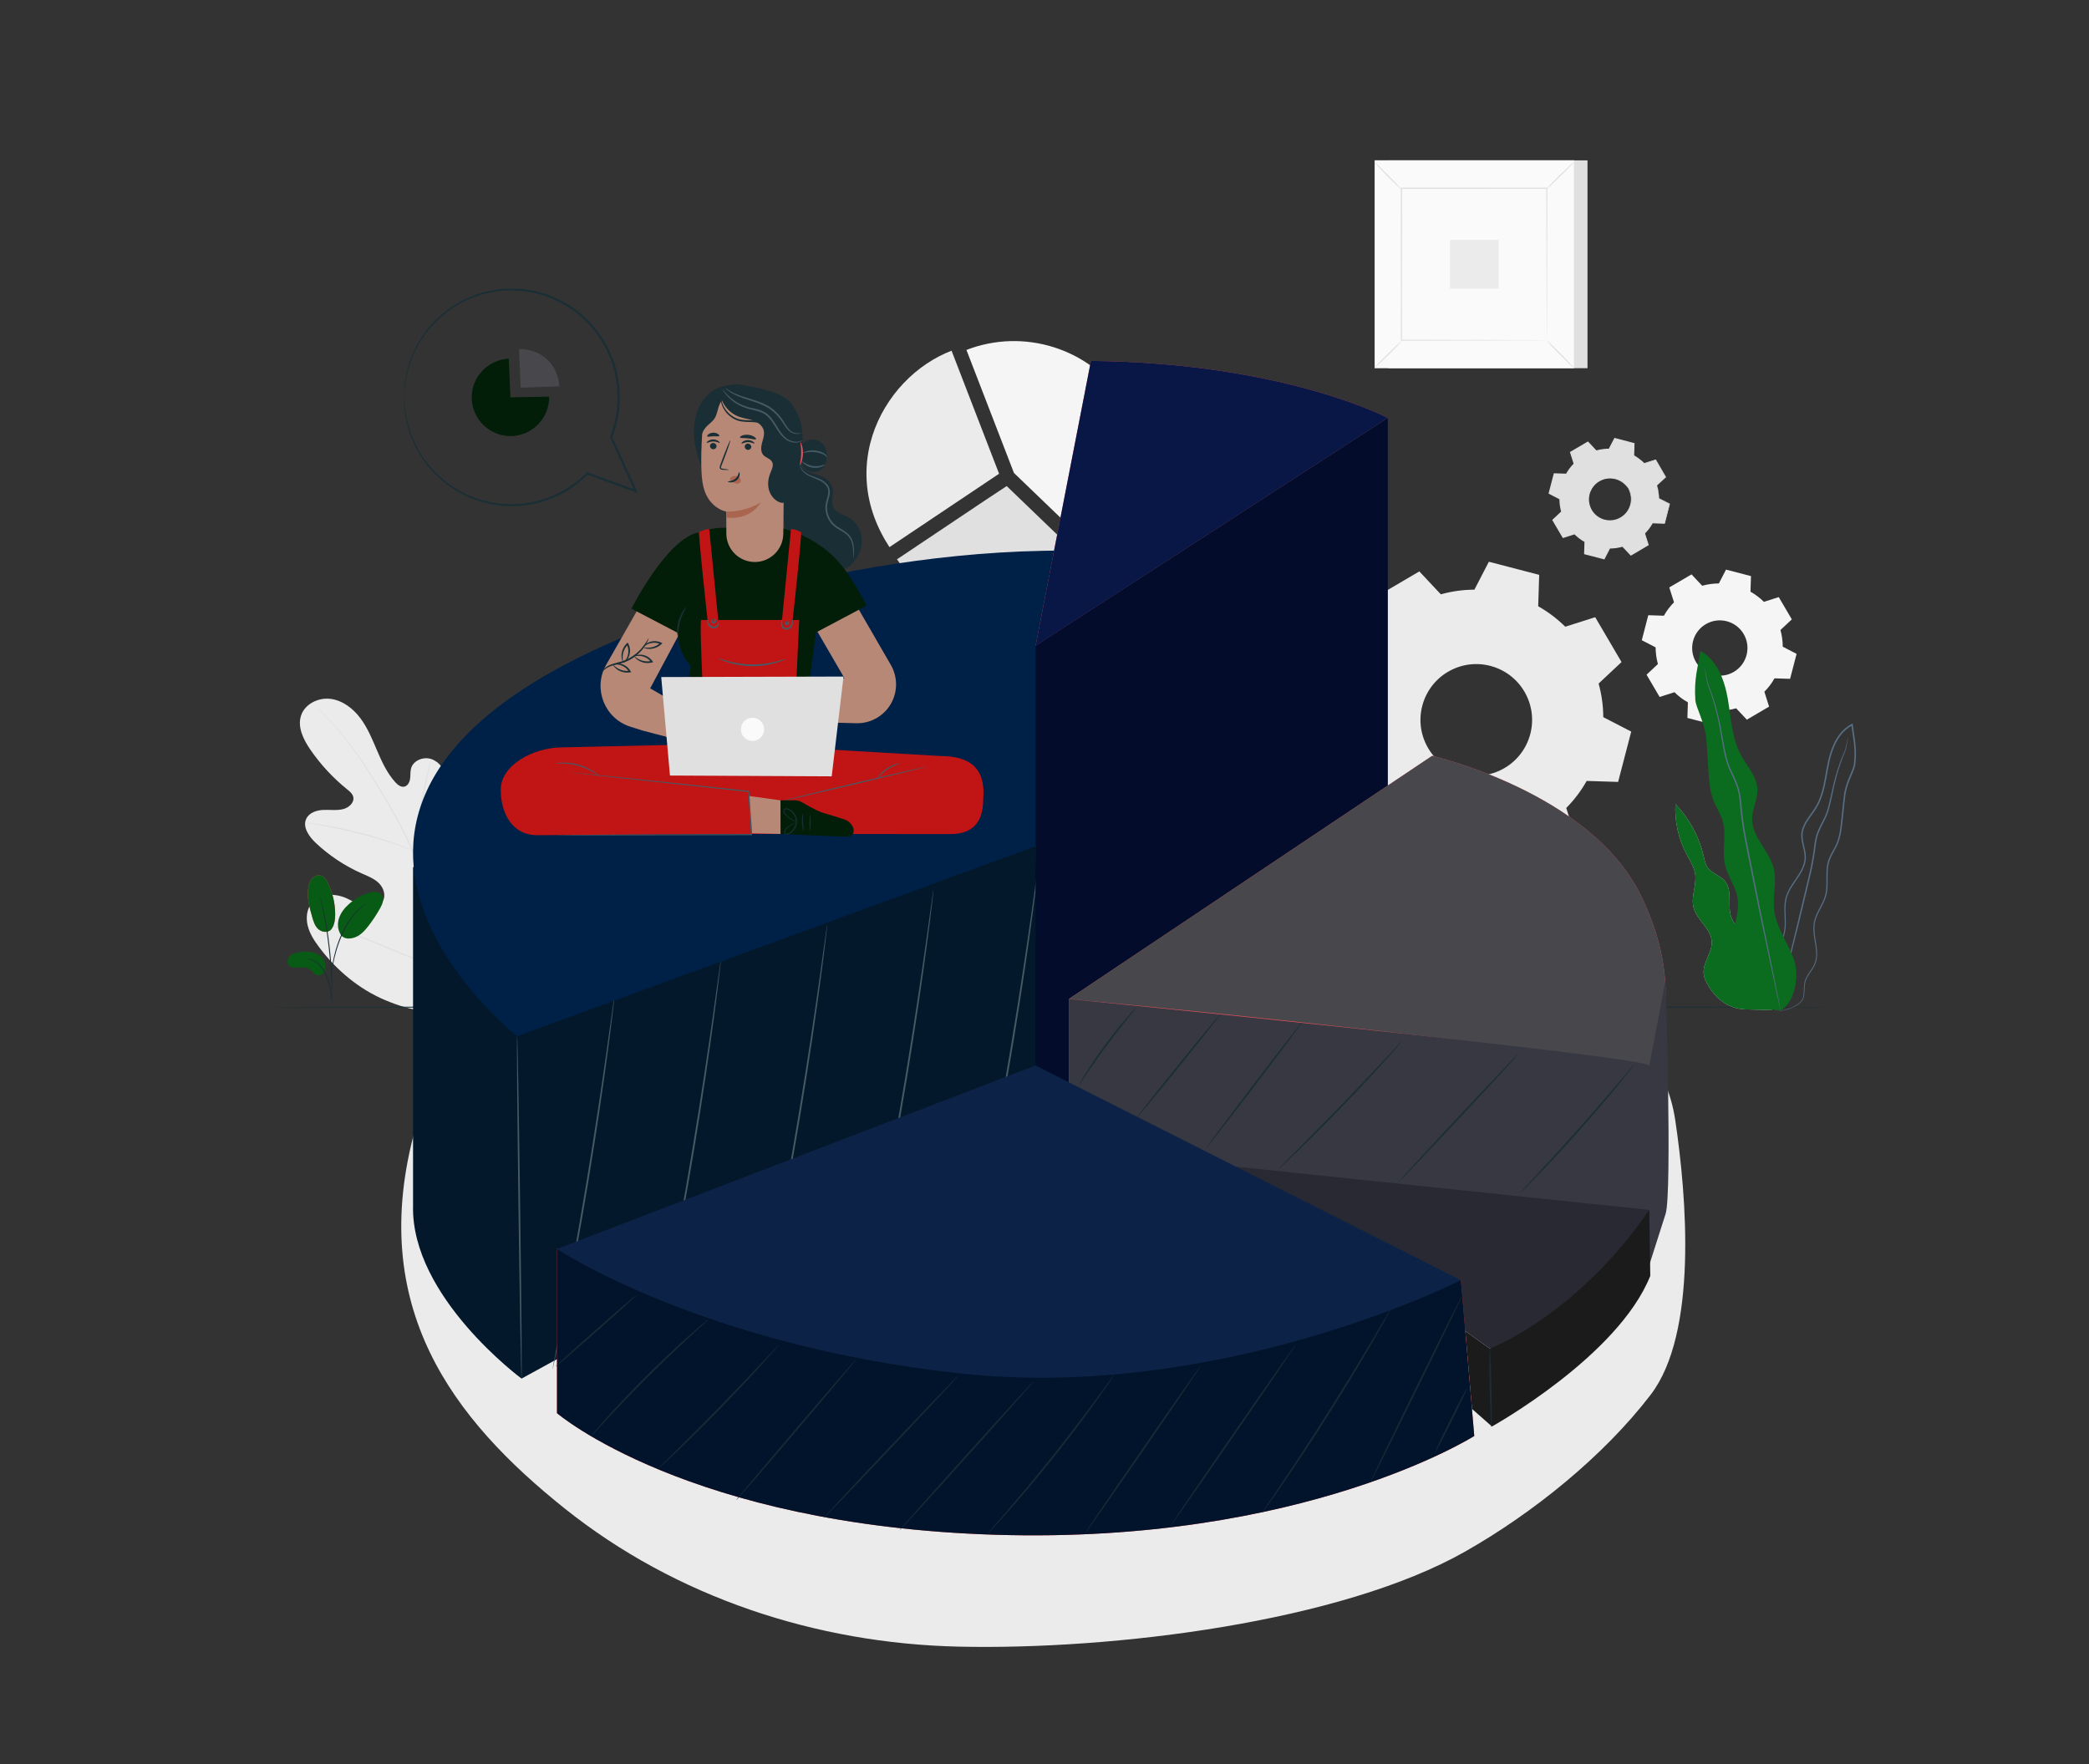 <?xml version="1.0" encoding="UTF-8"?>
<svg id="Layer_1" data-name="Layer 1" xmlns="http://www.w3.org/2000/svg" viewBox="0 0 752 635">
  <rect x="0" y="0" width="752" height="635" fill="#333333" stroke="none"/>
  <defs>
    <style>
      .cls-1 {
        fill: #e8505b;
      }

      .cls-2 {
        fill: #fafafa;
      }

      .cls-3 {
        fill: #04182b;
      }

      .cls-4 {
        fill: #aa6550;
      }

      .cls-5 {
        fill: #0c2347;
      }

      .cls-6 {
        fill: #085b15;
      }

      .cls-7 {
        fill: #01142b;
      }

      .cls-8 {
        fill: #e0e0e0;
      }

      .cls-9 {
        fill: #002147;
      }

      .cls-10 {
        fill: #455a64;
      }

      .cls-11 {
        fill: #b78876;
      }

      .cls-12 {
        fill: #1a2e35;
      }

      .cls-13 {
        fill: #0b6b1f;
      }

      .cls-14 {
        fill: #e83839;
      }

      .cls-15 {
        fill: #576e84;
      }

      .cls-16 {
        fill: #c11414;
      }

      .cls-17 {
        fill: #d4d5d7;
      }

      .cls-18 {
        fill: #48484c;
      }

      .cls-19 {
        fill: #152a35;
      }

      .cls-20 {
        fill: #091747;
      }

      .cls-21 {
        fill: #292933;
      }

      .cls-22, .cls-23 {
        fill: #ebebeb;
      }

      .cls-22, .cls-24 {
        fill-rule: evenodd;
      }

      .cls-24, .cls-25 {
        fill: #f5f5f5;
      }

      .cls-26 {
        fill: #383842;
      }

      .cls-27 {
        fill: #030d2b;
      }

      .cls-28 {
        fill: #1b1b1c;
      }

      .cls-29 {
        fill: #021e08;
      }
    </style>
  </defs>
  <g>
    <g>
      <path class="cls-8" d="M354.85,179.95l-31.95,21.39c6.29,9.41,16.39,16.58,27.79,19.66,13.44,3.62,28.68,1.56,41.65-9.18,1.42-1.17,2.81-2.44,4.17-3.83.03-.03.07-.06.1-.1h0s-34.22-32.92-34.22-32.92l-7.54,4.98Z"/>
      <path class="cls-23" d="M318.67,146.63c-7.72,12.85-9.73,29.46-1.24,45.62.23.43.46.86.7,1.3.15.27.3.55.46.82.46.79.95,1.58,1.47,2.37.02.04.04.07.07.11,0,0,0,0,0,0,.02.03.04.07.06.1h0s0,0,0,0l31.95-21.39,7.51-5.03-17.09-44.24-.02-.05h0c-3.1,1.2-6.08,2.76-8.89,4.63-5.99,4-11.17,9.42-14.97,15.76Z"/>
    </g>
    <path class="cls-25" d="M365.02,170.26l34.22,32.92c15.08-15.65,17.88-40.18,5.41-59.08-12.54-18.99-36.37-26.03-56.75-18.13l17.09,44.24"/>
  </g>
  <g>
    <path class="cls-23" d="M167.08,362.75c16.53-9.79,21.5-29.73,22.14-47.91.11-3.04.66-6.21-.61-8.96-1.28-2.76-4.55-4.81-7.39-3.72-2.35.9-3.53,3.45-4.95,5.53-1.9,2.76-4.59,4.97-7.67,6.29-2.02.87-4.48,1.31-6.34.13-2.55-1.62-2.61-5.25-2.38-8.27.43-5.61.85-11.22,1.28-16.83.23-3.01.45-6.09-.3-9.01-.75-2.92-2.66-5.72-5.51-6.73-2.85-1-6.55.4-7.37,3.31-.34,1.21-.18,2.5-.35,3.74-.17,1.24-.86,2.59-2.09,2.85-1.24.27-2.4-.67-3.26-1.61-2.94-3.26-4.8-7.32-6.53-11.36-1.73-4.03-3.39-8.15-6.02-11.67-2.63-3.51-6.4-6.41-10.75-6.96-4.35-.55-9.2,1.8-10.59,5.96-1.4,4.17.81,8.65,3.3,12.28,3.7,5.38,8.18,10.22,13.26,14.32.92.74,1.91,1.54,2.2,2.68.52,2.05-1.54,3.92-3.6,4.44-2.33.59-4.78.19-7.18.3-2.4.11-5.05.97-6.1,3.13-1.46,2.99.92,6.4,3.34,8.69,4.85,4.59,10.49,8.33,16.59,11.03,2.19.97,4.5,1.84,6.2,3.52,1.7,1.68,2.61,4.46,1.37,6.51-1.24,2.05-4.1,2.53-6.42,1.94-2.32-.59-4.34-2-6.52-2.99-4.09-1.85-9.52-1.94-12.46,1.45-1.93,2.23-2.31,5.49-1.61,8.36.7,2.86,2.34,5.4,4.11,7.76,6.18,8.25,14.35,15.1,23.85,19.1,9.5,4,18.45,5.52,28.36,2.7"/>
    <path class="cls-8" d="M163.07,351.06c-2.07-9.34-5.2-19.39-8.84-29.8-.92-2.6-1.83-5.16-2.72-7.69-.9-2.52-1.79-5.03-2.82-7.42-2.03-4.8-4.35-9.26-6.69-13.43-2.34-4.17-4.71-8.04-6.95-11.65-2.25-3.6-4.41-6.92-6.52-9.86-4.19-5.9-8.12-10.26-10.95-13.15-1.41-1.45-2.54-2.54-3.32-3.27-.38-.35-.67-.62-.89-.82-.2-.18-.31-.27-.31-.27,0,0,.09.11.28.3.21.21.49.49.86.86.75.75,1.86,1.86,3.25,3.32,2.78,2.92,6.67,7.3,10.81,13.21,2.08,2.95,4.22,6.27,6.46,9.88,2.23,3.61,4.58,7.49,6.91,11.66,2.32,4.16,4.63,8.62,6.64,13.39,1.02,2.38,1.9,4.87,2.8,7.4.9,2.53,1.8,5.1,2.72,7.69,3.64,10.4,6.77,20.43,8.86,29.74"/>
    <path class="cls-8" d="M148.58,306.1s.16-.45.37-1.27c.21-.82.48-2.02.8-3.51.63-2.97,1.37-7.1,2.17-11.66.8-4.56,1.61-8.67,2.3-11.62.34-1.48.63-2.67.85-3.49.21-.82.31-1.28.28-1.29-.03,0-.19.43-.45,1.24-.27.81-.61,1.99-.99,3.46-.78,2.94-1.63,7.05-2.44,11.62-.79,4.52-1.5,8.61-2.03,11.68-.26,1.43-.48,2.62-.65,3.53-.15.83-.22,1.3-.19,1.31Z"/>
    <path class="cls-8" d="M109.84,296.16s.14.05.4.09c.32.05.7.11,1.16.18,1,.15,2.45.37,4.24.69,3.57.62,8.47,1.66,13.82,3.04,5.35,1.39,10.14,2.86,13.57,4.03,1.72.57,3.1,1.07,4.05,1.41.44.15.8.28,1.1.39.25.08.39.12.4.11,0-.01-.12-.08-.36-.19-.29-.13-.65-.28-1.07-.47-.94-.39-2.3-.94-4.01-1.55-3.41-1.25-8.2-2.77-13.57-4.16-5.37-1.39-10.29-2.37-13.89-2.91-1.79-.28-3.25-.45-4.27-.55-.46-.04-.85-.07-1.17-.09-.27-.02-.41-.02-.41,0Z"/>
    <path class="cls-8" d="M162.69,350.3s.11-.15.29-.46c.2-.35.45-.8.76-1.36.66-1.18,1.56-2.92,2.66-5.07,2.19-4.31,5.04-10.35,8.09-17.07,3.06-6.71,5.85-12.77,7.97-17.11,1.05-2.13,1.9-3.87,2.53-5.13.28-.57.51-1.03.68-1.4.15-.32.23-.5.21-.5-.01,0-.11.15-.29.46-.2.35-.45.8-.76,1.36-.66,1.18-1.56,2.92-2.66,5.07-2.19,4.31-5.04,10.35-8.09,17.07-3.06,6.71-5.85,12.77-7.97,17.11-1.05,2.13-1.9,3.87-2.53,5.13-.28.57-.51,1.03-.68,1.4-.15.32-.23.49-.21.5Z"/>
    <path class="cls-8" d="M111.7,330.13s.17.1.51.24c.38.15.88.35,1.48.6,1.34.53,3.2,1.26,5.47,2.15,4.61,1.82,10.95,4.42,17.95,7.31,7,2.89,13.37,5.44,18.01,7.19,2.32.88,4.21,1.57,5.52,2.02.62.21,1.12.38,1.51.52.35.11.53.16.54.15,0-.01-.17-.1-.51-.24-.38-.15-.87-.35-1.48-.59-1.34-.53-3.2-1.26-5.47-2.15-4.61-1.82-10.95-4.42-17.96-7.31-7-2.89-13.36-5.44-18.01-7.19-2.32-.88-4.21-1.57-5.52-2.02-.62-.21-1.12-.38-1.51-.52-.35-.11-.53-.16-.54-.15Z"/>
  </g>
  <path class="cls-23" d="M149.56,406.05c-17.85,64.47,13.65,104.94,53.69,136.94,40.04,32,90.57,48.6,141.82,49.75,56.04,1.26,137.74-8.92,182.33-34.21,24.33-13.8,49.74-34.22,66.77-56.41,17.04-22.19,13.01-71.23,8.89-98.9-5.95-39.93-53.2-65.15-91.72-77.25-38.52-12.1-80.11-8.6-120.01-2.45"/>
  <g>
    <path class="cls-24" d="M640.93,226.79c.55,1.98.82,3.99.83,6l4.98,2.58-2.34,8.99-5.61-.18c-.98,1.75-2.2,3.37-3.65,4.83l1.7,5.35-8.01,4.7-3.84-4.09c-1.98.55-3.99.82-6,.83l-2.58,4.98-8.98-2.34.18-5.61c-1.74-.98-3.37-2.2-4.83-3.65l-5.35,1.7-4.7-8.01,4.09-3.84c-.55-1.98-.82-3.99-.83-6l-4.98-2.58,2.34-8.99,5.61.18c.98-1.74,2.2-3.37,3.65-4.83l-1.7-5.35,8.01-4.7,3.84,4.09c1.98-.55,3.99-.82,6-.83l2.58-4.98,8.98,2.34-.18,5.61c1.74.98,3.37,2.2,4.83,3.65l5.35-1.7,4.7,8.01-4.09,3.84h0ZM627.69,228.23c-2.78-4.74-8.89-6.33-13.63-3.55-4.74,2.79-6.33,8.89-3.55,13.63,2.78,4.74,8.89,6.33,13.63,3.55,4.74-2.79,6.33-8.89,3.55-13.63Z"/>
    <path class="cls-22" d="M575.47,246.06c1.11,3.99,1.66,8.05,1.68,12.09l10.06,5.2-4.72,18.12-11.31-.36c-1.99,3.52-4.45,6.8-7.36,9.74l3.43,10.78-16.15,9.48-7.74-8.25c-3.99,1.11-8.05,1.66-12.09,1.68l-5.2,10.05-18.12-4.72.36-11.31c-3.52-1.99-6.8-4.45-9.74-7.36l-10.78,3.43-9.48-16.15,8.25-7.74c-1.11-3.99-1.66-8.05-1.68-12.09l-10.06-5.2,4.72-18.12,11.31.36c1.99-3.52,4.45-6.8,7.36-9.74l-3.43-10.78,16.15-9.48,7.74,8.25c3.99-1.11,8.05-1.66,12.09-1.68l5.2-10.05,18.12,4.72-.36,11.31c3.52,1.99,6.8,4.45,9.74,7.36l10.78-3.43,9.48,16.15-8.25,7.74h0ZM548.76,248.97c-5.62-9.57-17.93-12.77-27.5-7.15-9.57,5.62-12.77,17.93-7.15,27.5,5.62,9.57,17.93,12.77,27.5,7.15,9.57-5.62,12.77-17.93,7.15-27.5Z"/>
    <g>
      <path class="cls-8" d="M596.5,174.75c.43,1.54.64,3.1.65,4.66l3.87,2-1.82,6.98-4.36-.14c-.77,1.36-1.71,2.62-2.84,3.75l1.32,4.15-6.22,3.65-2.98-3.18c-1.54.43-3.1.64-4.66.65l-2,3.87-6.98-1.82.14-4.36c-1.36-.77-2.62-1.71-3.75-2.84l-4.16,1.32-3.65-6.22,3.18-2.98c-.43-1.54-.64-3.1-.65-4.66l-3.87-2,1.82-6.98,4.36.14c.77-1.36,1.71-2.62,2.84-3.75l-1.32-4.16,6.22-3.65,2.98,3.18c1.54-.43,3.1-.64,4.66-.65l2-3.87,6.98,1.82-.14,4.36c1.36.77,2.62,1.71,3.75,2.84l4.16-1.32,3.65,6.22-3.18,2.98h0ZM586.21,175.88c-2.16-3.69-6.91-4.92-10.6-2.76-3.69,2.16-4.92,6.91-2.76,10.6,2.16,3.69,6.91,4.92,10.6,2.76,3.69-2.16,4.92-6.91,2.76-10.6Z"/>
      <path class="cls-8" d="M586.21,175.88s.44.54.83,1.73c.38,1.16.63,3.08-.21,5.19-.42,1.04-1.09,2.11-2.1,2.98-1,.86-2.28,1.57-3.76,1.83-.73.15-1.51.18-2.28.09-.78-.07-1.56-.27-2.31-.6-1.51-.62-2.83-1.79-3.72-3.27-.86-1.5-1.23-3.23-1.04-4.84.08-.81.29-1.59.6-2.31.31-.72.71-1.38,1.19-1.95.95-1.16,2.2-1.93,3.43-2.39,1.25-.45,2.51-.52,3.62-.38,2.25.3,3.8,1.45,4.63,2.35.84.92,1.1,1.57,1.1,1.57-.05.03-.36-.59-1.23-1.45-.85-.84-2.38-1.91-4.54-2.16-1.07-.11-2.28-.03-3.46.41-1.17.45-2.36,1.19-3.24,2.3-.46.54-.83,1.17-1.12,1.85-.3.68-.49,1.42-.56,2.19-.17,1.53.18,3.16.99,4.57.84,1.4,2.09,2.5,3.51,3.09.7.31,1.44.5,2.18.58.73.08,1.47.06,2.16-.08,1.4-.23,2.63-.9,3.59-1.71.97-.82,1.63-1.83,2.05-2.82.84-2.01.65-3.87.33-5.02-.33-1.17-.71-1.75-.67-1.78Z"/>
      <path class="cls-8" d="M596.5,174.75s.06-.07.19-.2c.14-.14.34-.33.59-.58.55-.52,1.33-1.28,2.35-2.26v.09c-.96-1.59-2.2-3.68-3.7-6.2l.13.05c-1.26.41-2.65.86-4.15,1.34l-.07.02-.06-.06c-1.05-1.03-2.29-1.99-3.73-2.8l-.08-.04v-.09c.04-1.36.08-2.83.13-4.36l.12.16c-2.2-.57-4.54-1.17-6.99-1.8l.2-.09c-.62,1.2-1.3,2.52-2,3.88l-.05.1h-.11c-1.45,0-3.04.21-4.61.65l-.11.03-.08-.08c-.93-.98-1.95-2.07-2.99-3.17l.24.04c-1.95,1.15-4.06,2.39-6.22,3.66l.09-.24c.41,1.29.87,2.71,1.33,4.15l.04.12-.09.09c-1.03,1.04-2.01,2.3-2.8,3.71l-.06.11h-.13c-1.37-.05-2.86-.09-4.36-.14l.22-.16c-.57,2.21-1.19,4.58-1.81,6.98l-.11-.25c1.22.63,2.54,1.32,3.88,2l.12.06v.13c0,1.48.21,3.06.64,4.6h0s.04.13.04.13l-.1.09c-1.07,1-2.13,2-3.18,2.98l.04-.27c1.23,2.1,2.45,4.18,3.65,6.22l-.26-.1c1.4-.44,2.78-.88,4.16-1.32l.13-.04.09.09c1.12,1.11,2.37,2.05,3.71,2.8l.11.06v.13c-.05,1.47-.1,2.93-.15,4.36l-.16-.21c2.38.62,4.71,1.23,6.98,1.82l-.23.1c.68-1.31,1.35-2.6,2.01-3.87l.06-.11h.12c1.59,0,3.14-.23,4.61-.63l.11-.03.08.08c1.02,1.09,2.01,2.15,2.98,3.18l-.23-.03c2.19-1.28,4.26-2.49,6.23-3.64l-.08.2c-.46-1.46-.89-2.83-1.31-4.16l-.03-.09.07-.07c1.17-1.18,2.09-2.44,2.82-3.71l.04-.08h.09c1.58.06,3.01.11,4.36.16l-.13.1c.72-2.7,1.33-5,1.85-6.98l.05.11c-1.54-.81-2.81-1.47-3.86-2.03l-.04-.02v-.04c0-1.59-.19-2.75-.34-3.52-.08-.37-.14-.65-.18-.86-.05-.2-.06-.29-.06-.28,0,0,.04.1.09.28.05.19.13.47.22.85.17.76.38,1.94.41,3.53l-.04-.06c1.06.54,2.33,1.19,3.89,1.98l.07.04-.02.08c-.5,1.98-1.09,4.28-1.79,6.99l-.03.1h-.11c-1.35-.04-2.78-.08-4.36-.13l.13-.07c-.73,1.3-1.66,2.59-2.85,3.79l.04-.16c.42,1.32.86,2.69,1.33,4.15l.04.13-.12.07c-1.97,1.16-4.03,2.38-6.22,3.67l-.13.07-.1-.11c-.97-1.03-1.96-2.09-2.99-3.17l.19.05c-1.5.42-3.09.65-4.71.66l.18-.11c-.65,1.27-1.32,2.56-2,3.88l-.07.14-.16-.04c-2.27-.59-4.6-1.19-6.99-1.81l-.16-.04v-.17c.05-1.43.09-2.89.14-4.36l.11.19c-1.37-.77-2.66-1.73-3.8-2.87l.22.05c-1.37.44-2.76.88-4.15,1.32l-.17.05-.09-.15c-1.2-2.04-2.42-4.12-3.66-6.22l-.09-.15.13-.12c1.05-.99,2.11-1.98,3.18-2.98l-.06.22h0c-.44-1.58-.65-3.21-.65-4.72l.12.2c-1.33-.69-2.65-1.37-3.87-2l-.16-.08.04-.17c.63-2.4,1.24-4.77,1.82-6.98l.04-.17h.17c1.5.05,2.99.1,4.36.15l-.19.11c.81-1.44,1.82-2.74,2.87-3.8l-.05.21c-.46-1.44-.91-2.86-1.32-4.16l-.05-.16.14-.08c2.16-1.27,4.27-2.5,6.23-3.65l.14-.08.11.12c1.04,1.11,2.06,2.2,2.98,3.18l-.19-.05c1.6-.45,3.23-.64,4.71-.65l-.16.1c.7-1.35,1.39-2.67,2.01-3.87l.06-.12.13.04c2.45.64,4.78,1.26,6.98,1.83l.12.03v.13c-.06,1.53-.11,3-.15,4.36l-.07-.13c1.46.83,2.72,1.82,3.77,2.87l-.13-.03c1.5-.47,2.9-.91,4.16-1.31l.09-.03.04.08c1.47,2.54,2.69,4.65,3.62,6.24l.03.05-.04.04c-1.03.95-1.83,1.68-2.38,2.19-.26.24-.47.42-.62.56-.14.13-.22.19-.22.19Z"/>
    </g>
  </g>
  <g>
    <rect class="cls-8" x="499.7" y="57.73" width="71.77" height="74.81"/>
    <g>
      <rect class="cls-2" x="494.84" y="57.73" width="71.77" height="74.81"/>
      <path class="cls-8" d="M566.63,132.56h-71.81V57.71h71.81v74.86ZM494.86,132.52h71.72V57.75h-71.72v74.77Z"/>
    </g>
    <rect class="cls-2" x="504.49" y="67.79" width="52.47" height="54.7"/>
    <path class="cls-8" d="M504.49,122.85s-.46.62-1.29,1.51c-.84.88-2.02,2.08-3.34,3.38-1.32,1.3-2.53,2.46-3.43,3.28-.89.82-1.47,1.31-1.52,1.26s.45-.61,1.29-1.5c.84-.88,2.02-2.08,3.34-3.39,1.32-1.3,2.54-2.46,3.43-3.29.89-.82,1.47-1.31,1.51-1.26Z"/>
    <path class="cls-8" d="M556.96,122.71s.62.46,1.51,1.29c.88.84,2.08,2.02,3.38,3.34,1.3,1.32,2.46,2.53,3.28,3.43.82.89,1.31,1.47,1.26,1.52s-.61-.45-1.5-1.29c-.88-.84-2.08-2.02-3.39-3.34-1.3-1.32-2.46-2.54-3.29-3.43-.82-.89-1.31-1.47-1.26-1.51Z"/>
    <path class="cls-8" d="M556.82,67.93s.46-.62,1.29-1.51c.84-.88,2.02-2.08,3.34-3.38,1.32-1.3,2.53-2.46,3.43-3.28.89-.82,1.47-1.31,1.52-1.26.05.05-.45.61-1.29,1.5-.84.88-2.02,2.08-3.34,3.39-1.32,1.3-2.54,2.46-3.43,3.29-.89.82-1.47,1.31-1.51,1.26Z"/>
    <path class="cls-8" d="M504.34,68.07s-.62-.46-1.51-1.29c-.88-.84-2.08-2.02-3.38-3.34-1.3-1.32-2.46-2.53-3.28-3.43-.82-.89-1.31-1.47-1.26-1.52.05-.05.61.45,1.5,1.29.88.84,2.08,2.02,3.39,3.34,1.3,1.32,2.46,2.54,3.29,3.43.82.89,1.31,1.47,1.26,1.51Z"/>
    <path class="cls-8" d="M556.82,122.48s0-.09-.01-.27c0-.19,0-.44-.01-.76,0-.69-.01-1.67-.02-2.95-.01-2.59-.03-6.36-.05-11.15-.02-9.58-.06-23.23-.1-39.57l.2.2c-15.28,0-33.21.02-52.32.03h0l.23-.23c-.01,20.08-.02,38.86-.03,54.7l-.2-.2c15.68.04,28.74.08,37.89.1,4.57.02,8.17.04,10.64.05,1.22,0,2.16.02,2.82.02.31,0,.55,0,.73.01.16,0,.25,0,.25.01,0,0-.07,0-.23.01-.17,0-.41,0-.71.01-.65,0-1.57.01-2.78.02-2.46.01-6.04.03-10.6.05-9.18.02-22.28.06-38.02.1h-.2s0-.2,0-.2c0-15.84-.02-34.62-.03-54.7v-.23s.23,0,.23,0h0c19.11.01,37.05.02,52.32.03h.2s0,.2,0,.2c-.04,16.39-.08,30.09-.1,39.7-.02,4.77-.04,8.52-.05,11.1-.01,1.26-.02,2.24-.02,2.91,0,.32,0,.56-.01.74,0,.16,0,.25-.01.24Z"/>
    <rect class="cls-23" x="521.97" y="86.38" width="17.51" height="17.51"/>
  </g>
  <path class="cls-12" d="M659.4,362.55c0,.17-125.89.31-281.14.31s-281.17-.14-281.17-.31,125.86-.31,281.17-.31,281.14.14,281.14.31Z"/>
  <g>
    <g>
      <g>
        <path class="cls-3" d="M187.75,496.25s-39.84-29.41-39.06-62.23v-121.88s224.1-7.52,224.1-7.52l2.28,89.01-187.32,102.62Z"/>
        <path class="cls-10" d="M187.75,496.25c-.17,0-.67-27.59-1.11-61.61-.44-34.04-.66-61.63-.49-61.63.17,0,.67,27.58,1.11,61.62.44,34.03.66,61.62.49,61.62Z"/>
        <path class="cls-10" d="M198.92,492.81s0-.12.04-.35c.05-.26.1-.6.18-1.02.18-.94.42-2.24.74-3.91.66-3.44,1.6-8.33,2.75-14.36,2.31-12.13,5.38-28.91,8.46-47.49,3.08-18.59,5.59-35.46,7.32-47.69.85-6.08,1.54-11.02,2.03-14.48.24-1.68.43-2.99.56-3.94.07-.42.12-.76.16-1.02.04-.23.07-.35.08-.35.01,0,0,.12-.01.35-.03.27-.06.61-.1,1.03-.11.95-.26,2.27-.45,3.95-.4,3.43-1.02,8.39-1.83,14.51-1.62,12.24-4.06,29.13-7.14,47.73-3.08,18.59-6.22,35.36-8.64,47.47-1.21,6.06-2.22,10.95-2.95,14.33-.36,1.65-.65,2.95-.85,3.89-.1.41-.18.75-.24,1.01-.06.23-.09.34-.1.34Z"/>
        <path class="cls-10" d="M237.18,480.22s0-.12.04-.35c.05-.26.1-.6.18-1.02.18-.94.42-2.24.74-3.91.66-3.44,1.6-8.33,2.75-14.36,2.31-12.13,5.38-28.91,8.46-47.49,3.08-18.59,5.59-35.46,7.32-47.69.85-6.08,1.54-11.02,2.03-14.48.24-1.68.43-2.99.56-3.94.07-.42.12-.76.16-1.02.04-.23.07-.35.08-.35s0,.12-.01.35c-.03.27-.06.61-.1,1.03-.11.95-.26,2.27-.45,3.95-.4,3.43-1.02,8.39-1.83,14.51-1.62,12.24-4.06,29.13-7.14,47.73-3.08,18.59-6.22,35.36-8.64,47.47-1.21,6.06-2.22,10.95-2.95,14.33-.36,1.65-.65,2.95-.85,3.89-.1.41-.18.75-.24,1.01-.06.23-.09.34-.1.34Z"/>
        <path class="cls-10" d="M275.44,467.63s0-.12.04-.35c.05-.26.1-.6.18-1.02.18-.94.42-2.24.74-3.91.66-3.44,1.6-8.33,2.75-14.36,2.31-12.13,5.38-28.91,8.46-47.49,3.08-18.59,5.59-35.46,7.32-47.69.85-6.08,1.54-11.02,2.03-14.48.24-1.68.43-2.99.56-3.94.07-.42.12-.76.16-1.02.04-.23.07-.35.08-.35.01,0,0,.12-.01.35-.03.27-.06.61-.1,1.03-.11.95-.26,2.27-.45,3.95-.4,3.43-1.02,8.39-1.83,14.51-1.62,12.24-4.06,29.13-7.14,47.73-3.08,18.59-6.22,35.36-8.64,47.47-1.21,6.06-2.22,10.95-2.95,14.33-.36,1.65-.65,2.95-.85,3.89-.1.41-.18.75-.24,1.01-.06.23-.09.34-.1.34Z"/>
        <path class="cls-10" d="M313.7,455.04s0-.12.04-.35c.05-.26.1-.6.18-1.02.18-.94.42-2.24.74-3.91.66-3.44,1.6-8.33,2.75-14.36,2.31-12.13,5.38-28.91,8.46-47.49,3.08-18.59,5.59-35.46,7.32-47.69.85-6.08,1.54-11.02,2.03-14.48.24-1.68.43-2.99.56-3.94.07-.42.12-.76.16-1.02.04-.23.07-.35.08-.35.01,0,0,.12-.01.35-.03.27-.06.61-.1,1.03-.11.95-.26,2.27-.45,3.95-.4,3.43-1.02,8.39-1.83,14.51-1.62,12.24-4.06,29.13-7.14,47.73-3.08,18.59-6.22,35.36-8.64,47.47-1.21,6.06-2.22,10.95-2.95,14.33-.36,1.65-.65,2.95-.85,3.89-.1.41-.18.75-.24,1.01-.06.23-.09.34-.1.34Z"/>
        <path class="cls-10" d="M351.96,442.46s0-.12.04-.35c.05-.26.1-.6.18-1.02.18-.94.42-2.24.74-3.91.66-3.44,1.6-8.33,2.75-14.36,2.31-12.13,5.38-28.91,8.46-47.49,3.08-18.59,5.59-35.46,7.32-47.69.85-6.08,1.54-11.02,2.03-14.48.24-1.68.43-2.99.56-3.94.07-.42.12-.76.16-1.02.04-.23.07-.35.08-.35s0,.12-.01.35c-.03.27-.06.61-.1,1.03-.11.95-.26,2.27-.45,3.95-.4,3.43-1.02,8.39-1.83,14.51-1.62,12.24-4.06,29.13-7.14,47.73-3.08,18.59-6.22,35.36-8.64,47.47-1.21,6.06-2.22,10.95-2.95,14.33-.36,1.65-.65,2.95-.85,3.89-.1.41-.18.75-.24,1.01-.06.23-.09.34-.1.34Z"/>
      </g>
      <path class="cls-9" d="M186.15,373s-114.05-89.59,55.83-150.45c0,0,86.14-32.14,174.67-22.57l-43.87,104.63-186.63,68.39Z"/>
    </g>
    <g>
      <g>
        <path class="cls-1" d="M392.72,129.91l-19.94,102.58,126.81-82.06s-37.49-19.83-106.87-20.52Z"/>
        <polygon class="cls-27" points="372.78 422.47 372.78 232.49 499.6 150.43 499.6 329.81 372.78 422.47"/>
      </g>
      <path class="cls-20" d="M392.72,129.91l-19.94,102.58,126.81-82.06s-37.49-19.83-106.87-20.52Z"/>
    </g>
    <g>
      <g>
        <path class="cls-1" d="M384.75,423.91v-64.28s207.37,20.52,208.96,23.94c1.6,3.42,0,71.81,0,71.81l-208.96-31.46Z"/>
        <path class="cls-1" d="M384.75,359.62l130.8-87.54s56.63,12.99,74.97,49.92c18.34,36.93,3.19,61.55,3.19,61.55l-208.96-23.94Z"/>
        <path class="cls-18" d="M384.75,359.62l130.8-87.54s56.63,12.99,74.97,49.92c18.34,36.93,3.19,61.55,3.19,61.55-61.41-8.99-132.59-16.78-208.96-23.94Z"/>
        <path class="cls-26" d="M599.59,352.63s2.39,76.89,0,84.3c-2.39,7.41-5.88,18.44-5.88,18.44v-71.81l5.88-30.93Z"/>
        <path class="cls-26" d="M384.75,423.91v-64.28s207.37,20.52,208.96,23.94c1.6,3.42,0,71.81,0,71.81l-208.96-31.46Z"/>
        <path class="cls-12" d="M546.65,379.29c.12.12-9.45,10.56-21.38,23.32-11.94,12.76-21.71,23.01-21.83,22.9-.12-.12,9.45-10.56,21.38-23.32,11.93-12.76,21.71-23.01,21.83-22.89Z"/>
        <path class="cls-12" d="M588.34,383.13s-.1.2-.35.53c-.29.38-.66.86-1.1,1.44-.97,1.24-2.39,3.02-4.17,5.2-3.56,4.36-8.58,10.3-14.28,16.72-5.71,6.42-11.02,12.1-14.93,16.15-1.95,2.02-3.55,3.65-4.67,4.75-.52.51-.95.93-1.3,1.26-.3.28-.47.43-.48.41-.02-.01.12-.19.39-.5.33-.36.73-.8,1.22-1.34,1.13-1.22,2.66-2.87,4.53-4.89,3.83-4.12,9.08-9.85,14.79-16.26,5.7-6.42,10.76-12.31,14.41-16.59,1.78-2.09,3.24-3.81,4.32-5.07.48-.55.87-1,1.19-1.37.28-.31.43-.46.45-.45Z"/>
        <path class="cls-12" d="M504.89,374.54s-.12.2-.39.53c-.32.38-.72.85-1.21,1.43-1.06,1.24-2.63,3.01-4.58,5.18-3.9,4.34-9.37,10.26-15.56,16.66-6.19,6.4-11.91,12.08-16.11,16.13-2.1,2.02-3.81,3.65-5.01,4.75-.56.51-1.02.93-1.39,1.26-.32.28-.5.43-.51.41-.01-.02.13-.19.43-.5.35-.36.78-.8,1.31-1.35,1.21-1.22,2.86-2.87,4.87-4.89,4.12-4.13,9.79-9.85,15.98-16.24,6.18-6.4,11.7-12.27,15.68-16.53,1.95-2.08,3.55-3.79,4.72-5.04.53-.55.96-1,1.3-1.36.3-.31.47-.46.48-.44Z"/>
        <path class="cls-12" d="M468.75,367.93c.14.1-7.49,10.34-17.03,22.85-9.55,12.52-17.39,22.58-17.53,22.48-.14-.1,7.49-10.33,17.03-22.86,9.54-12.52,17.39-22.58,17.53-22.48Z"/>
        <path class="cls-12" d="M439.43,364.96c.13.11-6.54,8.58-14.91,18.92-8.37,10.34-15.26,18.63-15.4,18.53-.13-.11,6.54-8.58,14.91-18.92,8.37-10.34,15.26-18.63,15.39-18.53Z"/>
      </g>
      <path class="cls-12" d="M409.12,362.55s-.26.42-.8,1.11c-.63.79-1.41,1.76-2.33,2.9-1.97,2.45-4.66,5.86-7.51,9.71-2.85,3.85-5.32,7.42-7.09,10.02-.83,1.21-1.53,2.24-2.1,3.08-.5.72-.79,1.11-.83,1.09-.04-.02.19-.46.63-1.22.44-.77,1.09-1.86,1.93-3.19,1.68-2.67,4.1-6.28,6.96-10.15,2.86-3.86,5.61-7.24,7.67-9.62,1.03-1.19,1.88-2.14,2.49-2.78.6-.64.95-.98.98-.95Z"/>
    </g>
    <g>
      <g>
        <path class="cls-28" d="M537.08,513.49s45.39-25.2,56.99-54.22l-.36-23.74-57.42,49.92-8.81-6.31,2.39,28.01,7.21,6.34Z"/>
        <path class="cls-21" d="M536.29,485.45s31.11-11.63,57.42-49.92l-148.79-15.57,91.36,65.49Z"/>
      </g>
      <path class="cls-12" d="M536.29,485.45c.17,0,.44,6.32.6,14.12.16,7.8.16,14.13-.01,14.13-.17,0-.44-6.32-.6-14.12-.16-7.8-.16-14.13.01-14.13Z"/>
    </g>
    <g>
      <g>
        <path class="cls-14" d="M200.51,449.59v59.11s47.06,40.35,157.92,43.77c110.86,3.42,172.27-35.56,172.27-35.56l-4.79-56.08-159.25-36.93-166.16,25.69Z"/>
        <path class="cls-7" d="M200.51,449.59v59.11s47.06,40.35,157.92,43.77c110.86,3.42,172.27-35.56,172.27-35.56l-4.79-56.08-159.25-36.93-166.16,25.69Z"/>
        <path class="cls-5" d="M200.51,449.59l172.27-66.04,153.13,77.28s-86.14,43.77-180.25,33.57c-93.16-10.09-145.16-44.81-145.16-44.81Z"/>
      </g>
      <path class="cls-19" d="M401.1,494.87s-.11.23-.38.65c-.31.46-.7,1.05-1.18,1.78-1.04,1.54-2.57,3.75-4.5,6.45-3.86,5.41-9.33,12.78-15.65,20.72-6.32,7.93-12.29,14.92-16.7,19.88-2.21,2.48-4.01,4.47-5.28,5.83-.6.64-1.09,1.15-1.47,1.55-.34.35-.53.53-.54.51-.02-.01.14-.22.45-.6.36-.42.82-.96,1.39-1.63,1.26-1.47,3-3.49,5.13-5.96,4.33-5.04,10.23-12.06,16.54-19.98,6.31-7.92,11.83-15.25,15.78-20.59,1.93-2.63,3.51-4.78,4.66-6.34.52-.7.95-1.27,1.28-1.71.3-.39.46-.59.48-.57Z"/>
      <path class="cls-19" d="M432.52,491.25c.14.1-9.15,13.79-20.74,30.59-11.6,16.8-21.11,30.34-21.26,30.24-.14-.1,9.15-13.79,20.75-30.59,11.6-16.8,21.11-30.33,21.25-30.24Z"/>
      <path class="cls-19" d="M466.39,484.1c.14.1-9.83,14.77-22.27,32.77-12.44,18-22.64,32.51-22.78,32.42-.14-.1,9.83-14.77,22.27-32.77,12.44-18,22.64-32.51,22.78-32.41Z"/>
      <path class="cls-19" d="M500.76,471.05s-.11.29-.38.8c-.31.56-.71,1.31-1.21,2.23-1.06,1.94-2.63,4.72-4.59,8.13-3.93,6.84-9.51,16.2-15.94,26.38-6.43,10.18-12.49,19.24-16.97,25.73-2.24,3.25-4.08,5.86-5.37,7.64-.62.85-1.12,1.53-1.5,2.05-.35.47-.54.7-.56.69s.14-.27.45-.76c.35-.53.82-1.24,1.4-2.12,1.27-1.89,3.04-4.52,5.21-7.75,4.39-6.55,10.38-15.64,16.81-25.82,6.42-10.17,12.06-19.49,16.08-26.27,1.99-3.35,3.6-6.08,4.76-8.03.54-.9.98-1.63,1.31-2.18.31-.49.47-.75.49-.74Z"/>
      <path class="cls-19" d="M526.34,466.35c.15.08-7.14,15.24-16.3,33.87-9.16,18.63-16.7,33.67-16.85,33.6-.15-.08,7.14-15.24,16.3-33.87,9.15-18.63,16.7-33.67,16.85-33.59Z"/>
      <path class="cls-19" d="M528.11,499.67c.15.08-2.31,5.32-5.49,11.72-3.19,6.4-5.89,11.52-6.04,11.45-.15-.08,2.3-5.32,5.49-11.72,3.18-6.4,5.89-11.52,6.04-11.44Z"/>
      <path class="cls-19" d="M372.33,496.95c.13.11-10.63,12.28-24.03,27.17-13.4,14.9-24.37,26.87-24.49,26.76-.13-.11,10.63-12.28,24.03-27.17,13.4-14.89,24.36-26.87,24.49-26.76Z"/>
      <path class="cls-19" d="M345.06,495.11c.12.12-10.61,11.66-23.97,25.78-13.37,14.12-24.3,25.47-24.42,25.35-.12-.12,10.61-11.66,23.97-25.78,13.36-14.12,24.3-25.47,24.42-25.35Z"/>
      <path class="cls-19" d="M308.44,489.05c.13.11-9.49,11.61-21.48,25.69-11.99,14.08-21.82,25.4-21.95,25.29-.13-.11,9.48-11.61,21.48-25.69,11.99-14.07,21.82-25.4,21.95-25.28Z"/>
      <path class="cls-19" d="M280.3,484.19s-.11.19-.38.51c-.31.37-.7.82-1.17,1.38-1.03,1.19-2.53,2.89-4.41,4.97-3.76,4.17-9.05,9.84-15.03,15.98-5.98,6.14-11.53,11.56-15.59,15.43-2.03,1.93-3.69,3.48-4.86,4.54-.54.48-.99.88-1.35,1.2-.31.27-.48.41-.5.39-.01-.02.13-.18.41-.48.34-.34.76-.77,1.27-1.29,1.18-1.17,2.77-2.75,4.72-4.68,3.99-3.95,9.48-9.42,15.46-15.55,5.97-6.13,11.3-11.76,15.15-15.84,1.88-1.99,3.42-3.63,4.56-4.84.51-.52.92-.95,1.26-1.3.29-.29.45-.44.47-.43Z"/>
      <path class="cls-19" d="M254.92,475.02s-.13.17-.42.45c-.34.32-.76.71-1.27,1.19-1.18,1.09-2.77,2.55-4.71,4.34-3.97,3.67-9.41,8.79-15.25,14.6-5.84,5.82-10.99,11.23-14.67,15.19-1.79,1.93-3.26,3.52-4.35,4.69-.48.51-.87.92-1.2,1.26-.28.28-.43.43-.45.41-.02-.01.11-.18.36-.5.3-.36.67-.8,1.11-1.34.97-1.16,2.41-2.81,4.21-4.83,3.6-4.04,8.7-9.51,14.55-15.34,5.85-5.82,11.34-10.9,15.39-14.49,2.02-1.79,3.68-3.23,4.84-4.19.54-.44.98-.81,1.35-1.11.31-.25.48-.37.5-.35Z"/>
      <path class="cls-19" d="M229.12,466.17c.11.13-6.32,5.99-14.36,13.1-8.05,7.11-14.66,12.76-14.77,12.64-.11-.13,6.32-5.99,14.36-13.1,8.04-7.11,14.66-12.76,14.77-12.63Z"/>
    </g>
  </g>
  <g>
    <path class="cls-12" d="M287.67,160.75c-1.43,3.4.28,7.78,3.63,9.32,1.72.79,3.72.89,5.38,1.8,1.81.99,3.04,2.95,3.16,5.01.1,1.89-.65,3.88.12,5.61.95,2.13,3.64,2.69,5.67,3.87,2.63,1.53,4.33,4.45,4.58,7.49.25,3.03-.89,6.11-2.89,8.4-3.67,4.21-10.26,5.54-15.27,3.07-3.5-1.73-6.05-5.01-7.57-8.6-1.52-3.59-2.09-7.51-2.46-11.39-.66-6.93-.69-13.91-.1-20.85"/>
    <path class="cls-12" d="M264.52,138.9c-4.07-.77-8.36,1.26-11.02,4.64-2.66,3.38-3.8,7.93-3.71,12.35.1,4.42,1.35,8.73,3.03,12.77.66,1.58,1.46,3.22,2.85,4.12,2.28,1.48,5.26.44,7.52-1.07,6.09-4.07,10.05-11.55,10.18-19.23.06-3.25-.57-6.59-2.27-9.28-1.7-2.69-4.58-4.64-7.62-4.59"/>
    <g>
      <g>
        <path class="cls-16" d="M338.67,272.15l-59.68-3.49c-.38-.85-.63-1.35-.63-1.35l-16.17.37-5.26-.31s-.08.16-.21.43l-54.28,1.23c-10.82.03-22.18,6.66-22.16,15.1-.12,8.03,3.8,16.74,13.49,16.51l73.96-.45,73.97.05c9.7.17,12.25-5.68,12.24-12.62,1.1-12.92-7-15.38-15.27-15.47Z"/>
        <path class="cls-10" d="M200.56,300.62s.12-.01.36-.02c.25,0,.6-.01,1.05-.02.94-.01,2.29-.03,4.03-.05,3.52-.02,8.6-.06,14.88-.1,12.62-.05,30.11-.12,49.66-.2l-.21.22c-.11-1.62-.22-3.36-.33-5.1-.23-3.58-.46-7.1-.68-10.44l.18.19c-18.17-1.97-34.23-3.72-45.77-4.97-5.74-.64-10.36-1.16-13.56-1.51-1.58-.18-2.8-.33-3.65-.43-.4-.05-.72-.09-.95-.12-.21-.03-.32-.05-.32-.05,0,0,.11,0,.32.01.23.02.55.05.95.08.85.08,2.08.2,3.66.36,3.2.33,7.83.8,13.57,1.39,11.54,1.22,27.6,2.91,45.78,4.83l.17.02v.17c.23,3.35.46,6.87.69,10.44.11,1.75.23,3.48.33,5.1v.22s-.21,0-.21,0c-19.56.03-37.05.05-49.67.07-6.29-.01-11.36-.02-14.88-.02-1.74-.01-3.09-.02-4.03-.03-.45,0-.79-.01-1.05-.02-.24,0-.36-.02-.36-.02Z"/>
        <path class="cls-10" d="M215.75,279.37c-.05.06-.79-.54-2.09-1.33-1.3-.79-3.2-1.73-5.44-2.37-2.24-.63-4.35-.84-5.87-.85-1.53-.01-2.47.1-2.48.03,0-.03.23-.08.66-.15.43-.08,1.05-.14,1.82-.17,1.55-.06,3.71.1,5.99.74,2.28.65,4.2,1.66,5.48,2.53.64.43,1.14.81,1.46,1.1.32.29.49.45.48.48Z"/>
        <path class="cls-10" d="M334.05,275.87c.03.11-11.73,2.99-26.27,6.43-14.54,3.44-26.34,6.13-26.37,6.02-.03-.11,11.73-2.99,26.27-6.43,14.53-3.44,26.34-6.13,26.36-6.02Z"/>
        <path class="cls-10" d="M324.09,274.75c.04.13-2.27.6-4.61,2.22-2.35,1.59-3.63,3.57-3.74,3.49-.04-.03.22-.55.8-1.31.58-.75,1.5-1.7,2.7-2.53,1.2-.82,2.42-1.34,3.33-1.6.91-.27,1.5-.32,1.51-.27Z"/>
      </g>
      <g>
        <polygon class="cls-11" points="269.81 286.56 280.96 288.09 280.99 300.2 270.74 299.96 269.81 286.56"/>
        <g>
          <path class="cls-29" d="M280.96,288.09h5.01c.97-.02,1.93.24,2.78.72l2.65,1.52c.87.5,3.67,1.89,4.62,2.19,3.05.97,8.18,2.27,9.26,3.1,3.09,2.37,2.16,5.18.47,5.48-1.49.26-24.75-.9-24.75-.9l-.03-12.11Z"/>
          <path class="cls-12" d="M289.22,299.18c-.11.02-.49-1.37-.55-3.15-.06-1.78.23-3.19.34-3.18.12.02.01,1.43.08,3.16.05,1.73.25,3.14.13,3.16Z"/>
          <path class="cls-12" d="M291.59,299.1c-.12,0-.2-1.3-.19-2.89,0-1.6.11-2.89.22-2.89.12,0,.2,1.29.19,2.89,0,1.6-.11,2.89-.22,2.89Z"/>
          <path class="cls-29" d="M294.4,299.58c-.11,0-.32-1.32-.45-2.96-.13-1.65-.15-2.99-.03-3,.11,0,.32,1.32.45,2.96.13,1.65.15,2.99.03,3Z"/>
          <path class="cls-12" d="M287.04,295.96s-.39-.05-1.03-.32c-.64-.27-1.55-.73-2.51-1.54-.24-.2-.48-.42-.72-.67-.24-.25-.49-.53-.64-.9-.15-.37-.16-.86.14-1.24.15-.19.39-.32.62-.34.24-.03.47.01.68.07,1.63.55,3.03,2.14,3.29,4.11.25,1.99-.81,3.84-2.21,4.76-.35.23-.72.44-1.15.52-.21.04-.43.04-.65-.03-.22-.07-.41-.24-.51-.44-.2-.44-.02-.85.14-1.15.18-.32.42-.56.64-.78.9-.88,1.82-1.36,2.46-1.62.65-.26,1.03-.32,1.04-.3.01.03-.36.15-.97.44-.61.3-1.47.81-2.32,1.68-.21.22-.42.45-.57.72-.15.27-.24.6-.12.84.12.26.44.34.78.27.34-.06.67-.26,1-.48,1.28-.87,2.25-2.59,2.02-4.39-.23-1.79-1.53-3.28-2.99-3.79-.35-.12-.71-.1-.9.13-.19.23-.21.6-.1.89.25.6.8,1.06,1.23,1.47,1.84,1.61,3.39,2,3.34,2.08Z"/>
        </g>
        <path class="cls-29" d="M305.74,301.1s.33-.2.61-.76c.28-.56.22-1.55-.34-2.53-.55-.98-1.68-1.83-3.1-2.33-1.42-.51-3.11-.75-4.81-1.27-3.42-1.01-6.32-2.5-8.29-3.75-.99-.62-1.75-1.18-2.26-1.58-.51-.41-.78-.65-.76-.67.02-.02.32.17.86.54.54.36,1.32.88,2.32,1.46,1.99,1.17,4.87,2.6,8.25,3.6,1.68.52,3.35.77,4.83,1.31,1.47.53,2.67,1.46,3.23,2.54.56,1.06.58,2.15.22,2.74-.17.3-.37.47-.51.57-.15.09-.23.13-.24.12Z"/>
      </g>
    </g>
    <g>
      <path class="cls-11" d="M301.7,206.52l18.99,32.85c2.34,4.06,2.5,9.02.42,13.21h0c-2.42,4.87-7.44,7.9-12.88,7.76l-29.02-.74-.79-10.55,25.55-4.96-17.31-29.78,15.05-7.78Z"/>
      <path class="cls-11" d="M231.41,263.01l26.71,7,.56-8-24.63-14.22,17.87-33.39-15.1-7.7-18.81,32.95h0c-4.55,8.51-.25,19.06,8.96,21.96l4.45,1.4Z"/>
      <path class="cls-29" d="M293.73,227.67l18.21-9.65s-3.05-6.42-7.85-13.01c-5.67-7.8-14.45-13.24-24.4-15.29,0,0,0,0,0,0l-20.98.3c-2.99.33-5.44.91-7.48,1.74v-.08c-11.36,2.54-23.93,27.41-23.93,27.41l16.62,8.69.37,2.61c.49,3.43,2,6.66,4.35,9.29l-4.75,31.8,53.87.97-6.92-22.75,2.87-22.04Z"/>
    </g>
    <g>
      <g>
        <path class="cls-11" d="M271.94,202.3c5.53-.12,9.96-4.6,10.03-10.13l.47-40.75h0c.03-1.68-1.23-3.11-2.9-3.29l-17.21-4.35c-5.51-.58-9.18,6.2-9.53,11.74-.39,6.15-.62,13.66.11,18.25,1.46,9.22,8.53,10.39,8.53,10.39,0-.02,0,3.57.03,7.94.03,5.73,4.74,10.32,10.47,10.2h0Z"/>
        <g>
          <path class="cls-12" d="M255.58,160.52c-.02.62.49,1.16,1.14,1.19.65.03,1.2-.44,1.22-1.07.02-.62-.49-1.16-1.14-1.19-.65-.04-1.2.44-1.22,1.07Z"/>
          <path class="cls-12" d="M254.43,159.43c.15.15,1.04-.51,2.32-.51,1.27-.01,2.2.64,2.34.48.07-.07-.08-.35-.49-.64-.4-.29-1.08-.58-1.88-.58-.79,0-1.46.3-1.84.59-.39.3-.52.58-.45.65Z"/>
        </g>
        <g>
          <path class="cls-12" d="M268.09,160.76c-.02.62.49,1.16,1.14,1.19.65.03,1.2-.44,1.22-1.07.02-.62-.49-1.16-1.14-1.19-.65-.04-1.2.44-1.22,1.07Z"/>
          <path class="cls-12" d="M266.94,159.67c.15.15,1.04-.51,2.32-.51,1.27-.01,2.21.64,2.34.48.07-.07-.08-.35-.49-.64-.4-.29-1.08-.58-1.88-.58-.79,0-1.46.3-1.84.59-.39.3-.52.58-.45.65Z"/>
        </g>
        <path class="cls-12" d="M262.32,169.1c0-.07-.79-.21-2.07-.37-.32-.03-.63-.1-.69-.32-.08-.24.06-.59.22-.96.31-.79.63-1.61.96-2.47,1.33-3.52,2.3-6.42,2.16-6.47-.14-.05-1.34,2.76-2.67,6.28-.32.87-.63,1.7-.92,2.49-.12.37-.33.79-.17,1.28.09.24.33.42.53.48.21.06.39.07.55.08,1.29.07,2.09.08,2.1,0Z"/>
        <path class="cls-4" d="M261.45,184.16s6.2.4,12.35-3.29c0,0-3,6.33-12.23,5.47l-.12-2.18Z"/>
        <path class="cls-4" d="M262.86,172.17c.46-.61,1.26-.94,2.06-.85.55.06,1.11.33,1.45.78.34.45.41,1.09.1,1.52-.34.48-1.06.59-1.67.42-.61-.17-1.13-.57-1.63-.97-.14-.11-.28-.23-.36-.38-.09-.15-.1-.35,0-.47"/>
        <path class="cls-12" d="M266.07,169.98c-.21-.01-.21,1.37-1.39,2.35-1.18.98-2.65.83-2.66,1.02-.02.09.33.27.95.29.61.02,1.5-.17,2.22-.77.72-.6,1.03-1.4,1.08-1.97.05-.58-.1-.92-.2-.91Z"/>
      </g>
      <path class="cls-12" d="M266.37,157.44c.13.35,1.4.18,2.89.36,1.5.15,2.7.59,2.9.28.09-.15-.12-.47-.61-.81-.48-.33-1.25-.65-2.15-.75-.9-.1-1.72.04-2.26.27-.55.22-.82.49-.77.66Z"/>
      <path class="cls-12" d="M254.61,157.08c.22.29,1.1-.01,2.15-.03,1.05-.05,1.95.19,2.15-.11.09-.15-.05-.44-.44-.71-.38-.27-1.03-.5-1.75-.47-.72.02-1.35.28-1.72.58-.37.3-.49.59-.4.74Z"/>
    </g>
    <path class="cls-12" d="M259.07,140.82c.28,4.01,3.07,7.74,6.85,9.15,1.69.63,3.51.82,5.2,1.42,1.7.6,3.36,1.78,3.8,3.52.38,1.49-.2,3.03-.6,4.51-.4,1.48-.55,3.25.48,4.39.9,1,2.52,1.28,3.15,2.48.64,1.22-.1,2.66-.62,3.94-.78,1.9-1.07,4.05-.54,6.04.52,1.99,1.93,3.78,3.84,4.53.71.28,1.63.36,2.12-.22.38-.44.08-1.15.32-1.68,4.02-8.68,5.85-11.93,5.86-20.81,0-7.21-2.44-9.97-3.42-11.87-.88-1.72-2.54-2.9-4.26-3.79-3.5-1.8-7.42-2.6-11.29-3.38-1.93-.39-3.89-.78-5.86-.64-1.97.14-3.97.9-5.21,2.43"/>
    <path class="cls-12" d="M261.45,143c-1.47.48-2.31,2.01-2.76,3.49-.46,1.47-.7,3.06-1.58,4.32-.75,1.07-1.89,1.8-2.79,2.75-1.96,2.06-2.66,5.22-1.76,7.92-2.05-3.55-2.27-8.1-.58-11.83,1.7-3.73,5.27-6.56,9.29-7.35"/>
    <path class="cls-12" d="M278.51,158.58c-.13.04-.04-1.63-1.46-3.63-.7-.97-1.8-1.99-3.29-2.52-1.49-.56-3.29-.49-5.2-.57-.96-.05-1.91-.14-2.81-.42-.89-.27-1.69-.68-2.39-1.16-1.41-.96-2.37-2.19-2.96-3.31-.6-1.13-.84-2.14-.92-2.84-.09-.7-.03-1.09,0-1.09.14-.03.07,1.6,1.31,3.72.61,1.04,1.56,2.18,2.9,3.05.66.44,1.42.81,2.25,1.05.82.25,1.73.34,2.66.38,1.86.08,3.76.01,5.37.65,1.61.62,2.76,1.75,3.45,2.81.71,1.07.99,2.09,1.09,2.79.09.7.04,1.1,0,1.1Z"/>
    <path class="cls-12" d="M288.38,165.6c.07,1.85,1.4,3.59,3.17,4.14,1.77.55,3.85-.11,4.97-1.59.88-1.17,1.15-2.7,1.11-4.16-.03-1.18-.24-2.38-.84-3.4-1.03-1.75-3.23-2.72-5.22-2.31-1.99.41-3.62,2.19-3.86,4.2"/>
    <path class="cls-1" d="M288.19,159.22c.14-.07.92,1.74.85,4.13-.05,2.38-.93,4.15-1.07,4.08-.17-.06.4-1.84.45-4.09.07-2.26-.41-4.06-.23-4.11Z"/>
    <path class="cls-10" d="M289.01,158.42s-.08.1-.28.26c-.21.13-.52.33-.98.47-.9.29-2.38.33-3.93-.41-1.58-.73-2.96-2.32-4.13-4.17-1.19-1.83-2.31-4.03-4.33-5.42-2.04-1.35-4.54-1.49-6.64-2.19-2.13-.67-3.87-1.72-5.18-2.77-1.31-1.05-2.19-2.1-2.73-2.85-.54-.76-.76-1.23-.73-1.25.1-.08,1.12,1.77,3.73,3.75,1.3.98,3.02,1.95,5.08,2.57,2.02.66,4.57.75,6.82,2.22,2.19,1.53,3.32,3.82,4.47,5.63,1.12,1.84,2.4,3.37,3.84,4.09,1.43.74,2.81.78,3.68.57.88-.2,1.29-.55,1.32-.49Z"/>
    <path class="cls-10" d="M288.35,155.73s-.08.1-.27.21c-.2.11-.52.23-.95.28-.85.09-2.2-.23-3.32-1.33-1.14-1.07-1.92-2.73-3.12-4.25-1.19-1.53-2.76-3.04-4.72-4.12-1.96-1.08-4.03-1.74-5.91-2.35-1.88-.6-3.59-1.17-4.96-1.8-1.37-.63-2.41-1.3-3.07-1.83-.65-.54-.96-.89-.94-.92.08-.1,1.42,1.23,4.18,2.34,1.37.57,3.06,1.09,4.95,1.66,1.89.58,4,1.23,6.04,2.35,2.05,1.13,3.66,2.72,4.87,4.32,1.22,1.61,1.94,3.26,2.97,4.29.99,1.06,2.2,1.41,3,1.4.81-.01,1.21-.3,1.24-.24Z"/>
    <path class="cls-10" d="M307.16,201.1s-.03-.61-.03-1.7c-.02-1.08.01-2.7-.64-4.5-.34-.89-.9-1.78-1.75-2.5-.85-.73-1.93-1.3-3.05-1.98-1.12-.66-2.27-1.57-3.07-2.8-.82-1.21-1.35-2.67-1.47-4.22-.06-.77-.01-1.55.13-2.29.15-.74.37-1.43.55-2.1.39-1.33.51-2.67-.12-3.73-.6-1.06-1.61-1.79-2.6-2.29-1.01-.51-2.02-.85-2.93-1.24-1.85-.72-3.17-1.83-3.71-2.82-.28-.49-.41-.91-.46-1.2-.05-.29-.03-.45-.02-.45.06-.02.08.63.68,1.52.59.9,1.84,1.89,3.67,2.54.9.36,1.93.68,3,1.19,1.05.52,2.16,1.27,2.86,2.47.35.6.54,1.32.54,2.04,0,.72-.15,1.43-.33,2.12-.39,1.38-.8,2.73-.65,4.18.11,1.44.61,2.8,1.36,3.93.75,1.15,1.77,1.98,2.87,2.65,1.08.68,2.19,1.28,3.08,2.07.91.78,1.5,1.78,1.83,2.73.63,1.93.51,3.57.47,4.66-.08,1.1-.17,1.7-.21,1.7Z"/>
    <path class="cls-10" d="M297.6,164.68c-.09.02-.2-.52-.9-.93-.68-.41-1.8-.78-3.04-.96-2.52-.38-4.53.41-4.59.23-.03-.07.43-.37,1.27-.62.84-.25,2.07-.42,3.41-.22,1.33.2,2.48.65,3.21,1.22.76.59.73,1.31.64,1.28Z"/>
    <path class="cls-10" d="M297.02,167.26c.04.07-.36.41-1.15.73-.78.32-1.98.56-3.28.37-1.3-.19-2.38-.76-3.04-1.28-.67-.53-.96-.97-.9-1.03.11-.15,1.61,1.35,4.03,1.69,2.42.36,4.28-.66,4.35-.48Z"/>
    <path class="cls-16" d="M254.42,270.01c-.54-.96-2.85-46.84-1.98-46.84h35.26l-2.11,45.32-31.18,1.52Z"/>
    <g>
      <polygon class="cls-8" points="241.17 279.17 238.03 243.72 303.65 243.54 299.4 279.46 241.17 279.17"/>
      <path class="cls-2" d="M275.07,262.53c0,2.31-1.86,4.18-4.17,4.19-2.31,0-4.18-1.86-4.19-4.17,0-2.31,1.86-4.18,4.17-4.19,2.31,0,4.18,1.86,4.19,4.17Z"/>
    </g>
    <path class="cls-16" d="M255.33,190.54s2.08,21.08,3.2,32.43c.07.72.11,1.54-.38,2.08-.64.69-1.85.46-2.5-.22-.65-.68-.96-1.64-1.05-2.57-.75-7.34-2.35-21.26-3-30.65,0,0,2.5-1.39,3.73-1.08Z"/>
    <path class="cls-16" d="M284.73,190.54s-2.08,21.08-3.2,32.43c-.07.72-.11,1.54.38,2.08.64.69,1.85.46,2.5-.22s.96-1.64,1.05-2.57c.75-7.34,2.35-21.26,3-30.65,0,0-2.5-1.39-3.73-1.08Z"/>
    <path class="cls-10" d="M258.43,223.68c.04-.06.46.33.31,1.11-.08.37-.3.8-.74,1.11-.44.3-1.06.38-1.62.23-.57-.15-1.04-.51-1.31-.93-.28-.41-.4-.84-.45-1.2-.07-.72.12-1.14.19-1.12.09.01.07.43.24,1.04.16.59.61,1.39,1.49,1.61.42.11.85.07,1.15-.11.31-.18.52-.48.62-.75.22-.56.02-.95.11-.99Z"/>
    <path class="cls-10" d="M256.53,222.99c.05.08-.08.24-.04.49.05.27.24.46.53.32.3-.15.25-.42.06-.62-.18-.18-.38-.18-.42-.26-.05-.06.21-.3.65-.11.2.09.43.29.49.64.06.36-.18.74-.5.9-.32.17-.77.14-1.02-.13-.25-.25-.27-.56-.23-.77.1-.46.45-.54.47-.46Z"/>
    <path class="cls-10" d="M285.24,222.98c.07-.01.26.49.18,1.34-.05.42-.18.95-.54,1.43-.37.49-.98.87-1.7.92-.74.07-1.44-.41-1.71-.95-.3-.54-.34-1.09-.31-1.51.08-.85.29-1.31.36-1.3.1.01.04.53.08,1.3.03.38.11.83.36,1.22.25.39.67.66,1.19.62.52-.03,1-.31,1.29-.65.3-.36.47-.79.56-1.16.18-.75.15-1.26.25-1.27Z"/>
    <path class="cls-10" d="M283.13,223.76c.03.08-.07.2-.06.39.03.21.11.29.3.23.19-.08.2-.19.09-.37-.1-.15-.26-.18-.29-.26-.05-.07.18-.27.55-.09.16.09.35.27.38.58.03.32-.22.64-.52.73-.29.11-.68.03-.86-.24-.18-.26-.14-.52-.07-.69.17-.37.48-.36.48-.28Z"/>
    <path class="cls-10" d="M282.97,237.15s-.3.2-.89.47c-.58.27-1.46.6-2.56.94-2.2.68-5.37,1.28-8.91,1.24-3.54-.05-6.69-.73-8.88-1.46-1.09-.37-1.96-.71-2.54-1-.58-.28-.89-.45-.87-.49.04-.1,1.35.46,3.54,1.07,2.19.62,5.29,1.22,8.76,1.26,3.47.04,6.58-.48,8.78-1.05,2.21-.56,3.53-1.08,3.57-.98Z"/>
    <path class="cls-12" d="M246.96,218.64c.16.11-1.29,2.11-2.09,4.98-.83,2.86-.66,5.33-.85,5.34-.15.04-.62-2.51.25-5.51.84-3.01,2.58-4.93,2.68-4.81Z"/>
    <path class="cls-12" d="M233.51,229.71s-.05.32-.26.85c-.23.52-.59,1.27-1.16,2.12-1.13,1.7-3.16,3.81-6.01,5.17-1.41.7-2.89,1.06-4.18,1.36-1.29.3-2.42.65-3.27,1.14-1.75.97-2.16,2.26-2.25,2.2-.03,0,.01-.33.29-.85.28-.51.84-1.17,1.73-1.73.87-.58,2.06-.99,3.35-1.32,1.3-.33,2.69-.69,4.05-1.36,2.74-1.3,4.74-3.29,5.93-4.87,1.2-1.6,1.68-2.76,1.78-2.71Z"/>
    <path class="cls-12" d="M224.43,238.57c-.07-.09.62-.56,1.19-1.7.57-1.09.93-2.98.08-4.69-.04-.07-.07-.15-.11-.21l.48.07c-1.35,1.28-1.86,3.01-1.91,4.21-.07,1.22.19,1.97.09,2-.05.03-.48-.69-.52-2.01-.06-1.29.41-3.22,1.92-4.66l.3-.28.18.35c.04.08.08.16.13.24.97,1.96.46,4.05-.25,5.18-.73,1.18-1.55,1.54-1.57,1.49Z"/>
    <path class="cls-12" d="M228.25,236.25s.67-.54,2-.59c1.28-.06,3.25.48,4.5,2.17.04.06.09.12.13.17l.26.35-.43.12c-1.94.52-3.78-.03-4.83-.7-1.09-.67-1.5-1.37-1.44-1.4.07-.07.59.5,1.65,1.02,1.04.53,2.72.95,4.46.48l-.18.47s-.07-.1-.11-.15c-1.08-1.47-2.82-2.04-4-2.1-1.22-.07-1.95.25-1.99.15Z"/>
    <path class="cls-12" d="M231.43,233.04c-.06-.02.32-.8,1.46-1.49,1.09-.68,3.08-1.16,4.98-.3.07.03.13.06.19.09l.4.18-.32.31c-1.44,1.4-3.31,1.81-4.56,1.74-1.28-.06-1.97-.46-1.94-.52.03-.1.76.15,1.94.09,1.16-.04,2.84-.5,4.12-1.75l.08.5c-.05-.02-.11-.05-.17-.08-1.66-.76-3.46-.41-4.52.12-1.1.53-1.58,1.17-1.66,1.1Z"/>
    <path class="cls-12" d="M220.55,239.21c-.03-.05.71-.48,2.04-.4,1.28.06,3.2.78,4.28,2.58.04.06.07.12.11.18l.23.38-.44.08c-1.98.34-3.76-.38-4.74-1.14-1.02-.77-1.36-1.5-1.31-1.53.08-.07.54.55,1.55,1.17.99.62,2.62,1.2,4.39.89l-.22.45c-.03-.05-.06-.1-.1-.16-.94-1.57-2.62-2.3-3.79-2.46-1.21-.18-1.97.07-2-.03Z"/>
  </g>
  <g>
    <path class="cls-1" d="M119.46,334.26c-1.29,1.85-3.81,1.24-4.97.11-1.17-1.13-1.66-2.76-2.11-4.32-1.02-3.56-2.06-7.3-1.3-10.92.23-1.08.63-2.17,1.39-2.97.76-.8,1.93-1.28,3-1,1.27.33,2.06,1.58,2.62,2.76,1.67,3.47,2.56,7.32,2.57,11.17,0,1.8-.21,3.69-1.22,5.17"/>
    <path class="cls-6" d="M119.46,334.26c-1.29,1.85-3.81,1.24-4.97.11-1.17-1.13-1.66-2.76-2.11-4.32-1.02-3.56-2.06-7.3-1.3-10.92.23-1.08.63-2.17,1.39-2.97.76-.8,1.93-1.28,3-1,1.27.33,2.06,1.58,2.62,2.76,1.67,3.47,2.56,7.32,2.57,11.17,0,1.8-.21,3.69-1.22,5.17"/>
    <path class="cls-6" d="M114.62,343.61c-2.12-1.09-4.61-1.23-6.95-.85-1.26.21-2.58.59-3.44,1.53-.86.95-1.02,2.62-.04,3.43.59.48,1.41.56,2.17.55,1.84-.02,3.88-.35,5.35.76.84.63,1.4,1.68,2.4,1.99.98.3,2.09-.27,2.61-1.16.52-.88.54-1.99.29-2.99,0,0-.26-2.17-2.39-3.27Z"/>
    <path class="cls-6" d="M123.02,336.91c-1.4-1.67-1.67-4.1-1.05-6.19.62-2.09,2.04-3.86,3.66-5.31,1.91-1.7,4.15-3.02,6.56-3.87.95-.33,1.95-.6,2.95-.5,1,.1,2.01.61,2.48,1.5.69,1.32.03,2.91-.69,4.22-1.26,2.3-2.7,4.49-4.31,6.56-1.29,1.67-2.77,3.31-4.74,4.06-1.97.75-4.01.66-5.06-.7"/>
    <path class="cls-12" d="M119.55,362.12s-.06-.3-.12-.84c-.06-.61-.13-1.38-.22-2.29-.11-.96-.25-2.11-.52-3.36-.27-1.25-.68-2.6-1.22-3.97-.56-1.36-1.23-2.6-2.03-3.59-.79-.99-1.7-1.71-2.56-2.13-.86-.42-1.62-.6-2.16-.67-.54-.05-.84-.1-.84-.12,0-.02.3-.03.85-.01.55.04,1.35.17,2.25.59.91.4,1.88,1.13,2.7,2.15.83,1.01,1.53,2.27,2.1,3.66.55,1.39.96,2.76,1.21,4.03.25,1.27.37,2.43.45,3.4.07.97.1,1.76.11,2.31.01.54,0,.85-.02.85Z"/>
    <path class="cls-12" d="M119.39,360.36s-.02-.13-.02-.39c0-.29,0-.66,0-1.11,0-.97,0-2.37-.05-4.09-.09-3.45-.38-8.22-.96-13.46-.58-5.24-1.35-9.96-2.04-13.34-.17-.85-.33-1.61-.49-2.28-.15-.67-.28-1.25-.4-1.71-.11-.44-.19-.8-.26-1.08-.06-.25-.08-.38-.07-.38.01,0,.06.12.14.37.08.28.19.63.32,1.07.14.46.29,1.04.46,1.7.17.67.36,1.43.54,2.27.76,3.38,1.57,8.1,2.15,13.36.58,5.25.84,10.04.86,13.5.02,1.73-.02,3.13-.06,4.1-.03.45-.05.82-.07,1.11-.02.25-.04.39-.05.39Z"/>
    <path class="cls-12" d="M119.37,351.14s-.02-.41,0-1.16c.04-.75.15-1.83.36-3.15.22-1.32.54-2.89,1.03-4.59.47-1.71,1.11-3.56,1.92-5.43,1.59-3.78,3.76-6.87,5.64-8.78.44-.51.93-.87,1.33-1.23.2-.17.38-.34.57-.48.18-.13.36-.25.51-.35.62-.42.97-.65.98-.63.06.08-1.39.92-3.21,2.86-1.82,1.94-3.92,5-5.5,8.75-.81,1.86-1.45,3.69-1.93,5.38-.5,1.69-.84,3.24-1.09,4.55-.24,1.31-.38,2.38-.46,3.12-.07.74-.12,1.15-.14,1.15Z"/>
  </g>
  <g>
    <path class="cls-17" d="M632,344.34c.69-2.74-1.12-5.48-3.14-7.46-2.02-1.98-4.44-3.74-5.5-6.36-1.72-4.25.53-9.77-2.39-13.31-1.72-2.08-4.77-2.76-6.3-4.99-.8-1.17-1.06-2.6-1.38-3.98-1.63-7.03-5.19-13.6-10.18-18.8-.31,6.27,1.11,12.61,4.06,18.15,1.19,2.23,2.64,4.4,3.04,6.89.65,4.04-1.58,8.23-.56,12.19,1.16,4.54,6.28,7.55,6.55,12.23.23,3.95-3.2,7.44-2.92,11.4.12,1.68.91,3.24,1.79,4.68,3.09,5.07,7.6,8.54,14.41,8.39l8.34.24-5.8-19.27Z"/>
    <path class="cls-13" d="M632,344.34c.69-2.74-1.12-5.48-3.14-7.46-2.02-1.98-4.44-3.74-5.5-6.36-1.72-4.25.53-9.77-2.39-13.31-1.72-2.08-4.77-2.76-6.3-4.99-.8-1.17-1.06-2.6-1.38-3.98-1.63-7.03-5.19-13.6-10.18-18.8-.31,6.27,1.11,12.61,4.06,18.15,1.19,2.23,2.64,4.4,3.04,6.89.65,4.04-1.58,8.23-.56,12.19,1.16,4.54,6.28,7.55,6.55,12.23.23,3.95-3.2,7.44-2.92,11.4.12,1.68.91,3.24,1.79,4.68,3.09,5.07,7.6,8.54,14.41,8.39l8.34.24-5.8-19.27Z"/>
    <g>
      <g>
        <path class="cls-15" d="M639.48,363.82s.8.18,2.3-.06c.75-.11,1.67-.32,2.71-.7,1.03-.39,2.21-.93,3.34-1.85.54-.48,1.08-1.07,1.37-1.84.28-.77.33-1.62.38-2.49.04-.87.04-1.78.18-2.7.14-.92.49-1.82,1-2.69.97-1.73,2.6-3.38,3.11-5.73.56-2.31.13-4.8-.27-7.31-.4-2.5-.79-5.22.15-7.84.88-2.61,2.7-4.98,3.59-7.92.89-2.98.45-6.17.63-9.32.08-1.58.38-3.17,1.06-4.64.67-1.48,1.59-2.88,2.32-4.44,1.46-3.15,1.7-6.71,2.09-10.2.19-1.76.38-3.54.57-5.33.19-1.8.34-3.6.9-5.34.5-1.75,1.24-3.45,1.97-5.17.36-.87.73-1.74.95-2.7.16-.98.2-1.9.25-2.87.08-1.91,0-3.85-.25-5.77-.24-1.92-.6-3.83-.81-5.76-.01-.11-.03-.23-.04-.33l-.05-.38-.34.17c-1.78.9-3.3,2.25-4.47,3.81-1.19,1.56-2.05,3.31-2.73,5.1-1.37,3.59-1.85,7.35-2.54,10.94-.67,3.59-1.55,7.12-3.37,10.11-.91,1.49-2,2.85-2.96,4.31-.96,1.44-1.8,3.03-2.04,4.76-.47,3.53,1.49,6.62,1.1,9.74-.14,1.55-.74,3.01-1.5,4.34-.75,1.34-1.63,2.58-2.47,3.82-.84,1.25-1.63,2.51-2.22,3.86-.59,1.35-.92,2.78-1,4.19-.19,2.81.23,5.48.04,8-.16,2.52-1.03,4.82-2.02,6.87-1,2.06-2.11,3.92-3.04,5.72-.47.9-.9,1.78-1.25,2.67-.37.88-.55,1.78-.72,2.64-.26,1.73-.23,3.34-.03,4.76.38,2.85,1.46,4.91,2.42,6.06.22.31.48.52.68.73.2.21.39.35.55.46.31.23.48.33.48.33.04-.04-.69-.42-1.62-1.59-.92-1.16-1.96-3.19-2.3-6.02-.18-1.4-.19-2.99.08-4.69.17-.84.35-1.72.72-2.58.35-.86.79-1.74,1.26-2.63.94-1.79,2.06-3.64,3.08-5.71,1.01-2.06,1.92-4.4,2.09-6.99.2-2.57-.2-5.25,0-8,.09-1.37.4-2.74.98-4.05.57-1.31,1.36-2.55,2.19-3.78.84-1.24,1.73-2.48,2.5-3.85.77-1.36,1.42-2.87,1.57-4.51.38-3.33-1.56-6.44-1.08-9.72.23-1.62,1.03-3.14,1.97-4.56.94-1.43,2.05-2.79,2.98-4.32,1.88-3.07,2.78-6.67,3.45-10.27.69-3.61,1.17-7.33,2.52-10.85.67-1.75,1.51-3.46,2.66-4.96,1.13-1.52,2.58-2.79,4.28-3.66l-.39-.21c.01.11.03.22.04.34.22,1.95.58,3.86.81,5.76.25,1.9.33,3.8.25,5.68-.05.93-.1,1.91-.24,2.78-.2.88-.57,1.75-.92,2.61-.72,1.72-1.47,3.44-1.98,5.23-.57,1.78-.72,3.65-.91,5.43-.19,1.8-.38,3.58-.56,5.34-.38,3.51-.62,7.01-2.03,10.05-.7,1.51-1.62,2.92-2.31,4.44-.71,1.53-1.02,3.2-1.09,4.81-.16,3.22.27,6.36-.58,9.22-.85,2.84-2.65,5.22-3.56,7.92-.97,2.72-.54,5.54-.13,8.03.42,2.51.84,4.95.31,7.17-.47,2.24-2.05,3.87-3.04,5.65-.52.88-.89,1.84-1.02,2.79-.14.95-.13,1.87-.16,2.73-.04.86-.08,1.7-.34,2.43-.26.72-.76,1.29-1.28,1.76-1.08.91-2.24,1.47-3.26,1.86-1.02.39-1.93.61-2.67.74-.74.14-1.31.16-1.7.17-.38-.01-.58,0-.58,0Z"/>
        <path class="cls-15" d="M665.28,265.42s-.04.08-.08.25c-.05.2-.11.45-.18.75-.16.66-.35,1.65-.66,2.89-.32,1.24-1.07,2.64-1.71,4.37-.66,1.71-1.33,3.7-1.95,5.93-.62,2.23-1.17,4.7-1.75,7.35-.59,2.64-1.18,5.48-2.62,8.16-.68,1.36-1.44,2.73-2.04,4.24-.62,1.5-.95,3.15-1.17,4.79-.38,3.31-.97,6.66-1.74,10.1-1.63,6.84-3.19,13.36-4.61,19.3-1.45,5.92-2.76,11.25-3.86,15.74-1.07,4.45-1.94,8.07-2.56,10.62-.28,1.22-.51,2.19-.67,2.89-.07.31-.12.55-.16.76-.03.17-.05.26-.04.26,0,0,.04-.08.09-.25.06-.2.13-.44.21-.74.19-.7.44-1.66.77-2.87.65-2.54,1.58-6.15,2.72-10.58,1.13-4.49,2.48-9.81,3.97-15.71,1.43-5.94,3-12.46,4.65-19.3.77-3.43,1.37-6.85,1.74-10.14.22-1.64.54-3.22,1.13-4.68.58-1.47,1.33-2.83,2.01-4.21,1.45-2.73,2.05-5.65,2.62-8.29.56-2.66,1.08-5.12,1.68-7.34.59-2.22,1.23-4.21,1.86-5.92.6-1.72,1.33-3.14,1.63-4.42.28-1.27.44-2.25.56-2.92.05-.31.09-.56.13-.76.03-.17.03-.26.03-.26Z"/>
      </g>
      <g>
        <path class="cls-13" d="M640.96,363.84c5.43-3.27,6.94-13.11,4.63-19.01-2.31-5.9-6.31-11.29-6.96-17.59-.5-4.85,1.06-9.83-.1-14.56-1.56-6.39-7.83-11.31-7.8-17.88.02-3.69,2.1-7.17,1.91-10.86-.23-4.52-3.72-8.09-5.89-12.05-3.32-6.08-3.58-13.28-4.74-20.11-1.16-6.83-3.81-14.13-9.88-17.46-.86,5.81-2.37,9.79-1.84,17.65.19,2.82,3.5,8.21,3.98,14.39.29,3.7.49,7.4.74,11.1.24,3.6.49,7.26,1.8,10.63,1,2.58,2.61,4.91,3.36,7.57,1.41,5.01-.37,10.45.77,15.52.97,4.3,3.97,7.99,4.6,12.35.89,6.13-3.04,12.52-.98,18.36,1.02,2.9,3.43,5.21,4.12,8.21.54,2.32-.02,4.79.47,7.12.79,3.76,7.98,6.64,11.81,6.39"/>
        <path class="cls-15" d="M613.65,240.07s0,.11.03.33c.03.24.08.56.13.95.13.84.28,2.07.57,3.66.31,1.6,1.15,3.39,1.82,5.56.71,2.16,1.41,4.66,2.04,7.45.64,2.79,1.17,5.88,1.74,9.21.58,3.3,1.18,6.95,2.85,10.41.77,1.74,1.64,3.47,2.3,5.33.67,1.85.98,3.83,1.18,5.88.3,4.11.88,8.38,1.67,12.68,1.72,8.59,3.35,16.77,4.84,24.21,1.57,7.41,2.98,14.09,4.17,19.72,1.2,5.58,2.17,10.11,2.85,13.28.34,1.54.61,2.75.8,3.61.09.39.17.7.22.93.05.21.08.32.09.31,0,0,0-.11-.04-.33-.04-.24-.1-.55-.17-.95-.17-.86-.4-2.08-.7-3.63-.64-3.18-1.56-7.72-2.69-13.32-1.16-5.63-2.53-12.32-4.05-19.74-1.48-7.44-3.1-15.62-4.8-24.2-.79-4.31-1.36-8.51-1.68-12.64-.2-2.06-.53-4.1-1.22-6-.67-1.89-1.55-3.64-2.33-5.36-1.66-3.41-2.26-6.97-2.86-10.28-.58-3.32-1.14-6.42-1.81-9.22-.65-2.8-1.39-5.3-2.13-7.46-.7-2.18-1.56-3.96-1.9-5.51-.32-1.56-.5-2.8-.67-3.63-.07-.39-.13-.7-.18-.94-.04-.21-.07-.32-.08-.32Z"/>
      </g>
    </g>
  </g>
  <g>
    <path class="cls-12" d="M145.48,142.23s.04-.24.09-.7c.04-.5.11-1.19.19-2.07.03-.91.25-2.02.49-3.33.14-.65.2-1.37.43-2.1.21-.74.43-1.52.67-2.35,1.05-3.26,2.7-7.19,5.53-11.11,2.8-3.92,6.78-7.81,11.92-10.8,2.53-1.58,5.44-2.7,8.49-3.7,3.1-.8,6.39-1.5,9.85-1.48,1.72-.13,3.47.09,5.24.21.89.07,1.76.29,2.66.42.89.15,1.79.3,2.67.59,3.58.84,7.08,2.46,10.42,4.48,6.7,4.04,12.41,10.71,15.63,18.87,1.61,4.08,2.44,8.57,2.52,13.13.18,4.56-.61,9.21-2.15,13.6l-.49,1.33-.07.18.07.16c3.03,6.61,5.99,13.1,8.87,19.38l.47-.56c-6.01-2.17-11.83-4.28-17.42-6.31l-.22-.08-.16.17c-4.71,4.74-10.37,8-16.14,9.74-5.79,1.75-11.65,1.95-16.99,1.11-5.36-.84-10.21-2.79-14.27-5.34-4.07-2.55-7.36-5.68-9.91-8.87-2.53-3.23-4.22-6.57-5.51-9.55-1.14-3.05-1.86-5.76-2.22-8.01-.16-1.12-.3-2.12-.42-3-.04-.86-.07-1.6-.1-2.21-.03-.57-.05-1.01-.07-1.35-.02-.3-.04-.46-.05-.46-.01,0-.02.15-.02.46,0,.34,0,.79,0,1.36.01.61.02,1.35.04,2.22.11.88.23,1.89.36,3.02.33,2.27,1.01,5.02,2.13,8.12,1.27,3.03,2.95,6.41,5.49,9.71,2.56,3.26,5.87,6.46,9.99,9.07,4.11,2.61,9.02,4.62,14.46,5.5,5.43.88,11.39.7,17.28-1.06,5.88-1.76,11.66-5.06,16.47-9.89l-.38.09c5.59,2.03,11.41,4.15,17.41,6.33l.88.32-.4-.88c-2.87-6.29-5.84-12.77-8.86-19.39v.34s.51-1.36.51-1.36c1.57-4.49,2.38-9.25,2.2-13.91-.09-4.65-.94-9.25-2.59-13.41-3.3-8.33-9.14-15.12-15.98-19.22-3.41-2.05-6.97-3.68-10.62-4.53-.89-.29-1.81-.44-2.72-.59-.91-.14-1.8-.36-2.7-.42-1.81-.11-3.58-.32-5.33-.19-3.51,0-6.85.72-9.99,1.55-3.09,1.03-6.04,2.18-8.59,3.8-5.2,3.07-9.2,7.04-12,11.03-2.83,4-4.45,7.98-5.47,11.29-.23.84-.44,1.63-.64,2.37-.21.74-.27,1.47-.39,2.12-.23,1.32-.41,2.44-.42,3.36-.05.88-.08,1.58-.11,2.08-.02.47-.02.71-.01.71Z"/>
    <g>
      <path class="cls-29" d="M183.74,143.04l13.94-.27c.15,7.65-6.02,14.06-13.67,14.21-7.65.15-14.06-6.02-14.21-13.67-.15-7.53,5.83-13.88,13.35-14.2l.59,13.93Z"/>
      <path class="cls-18" d="M187.43,139.56l-.59-13.93c3.63-.07,7.46,1.27,10.11,3.75,2.65,2.48,4.23,6.07,4.4,9.69l-13.93.49Z"/>
    </g>
  </g>
</svg>